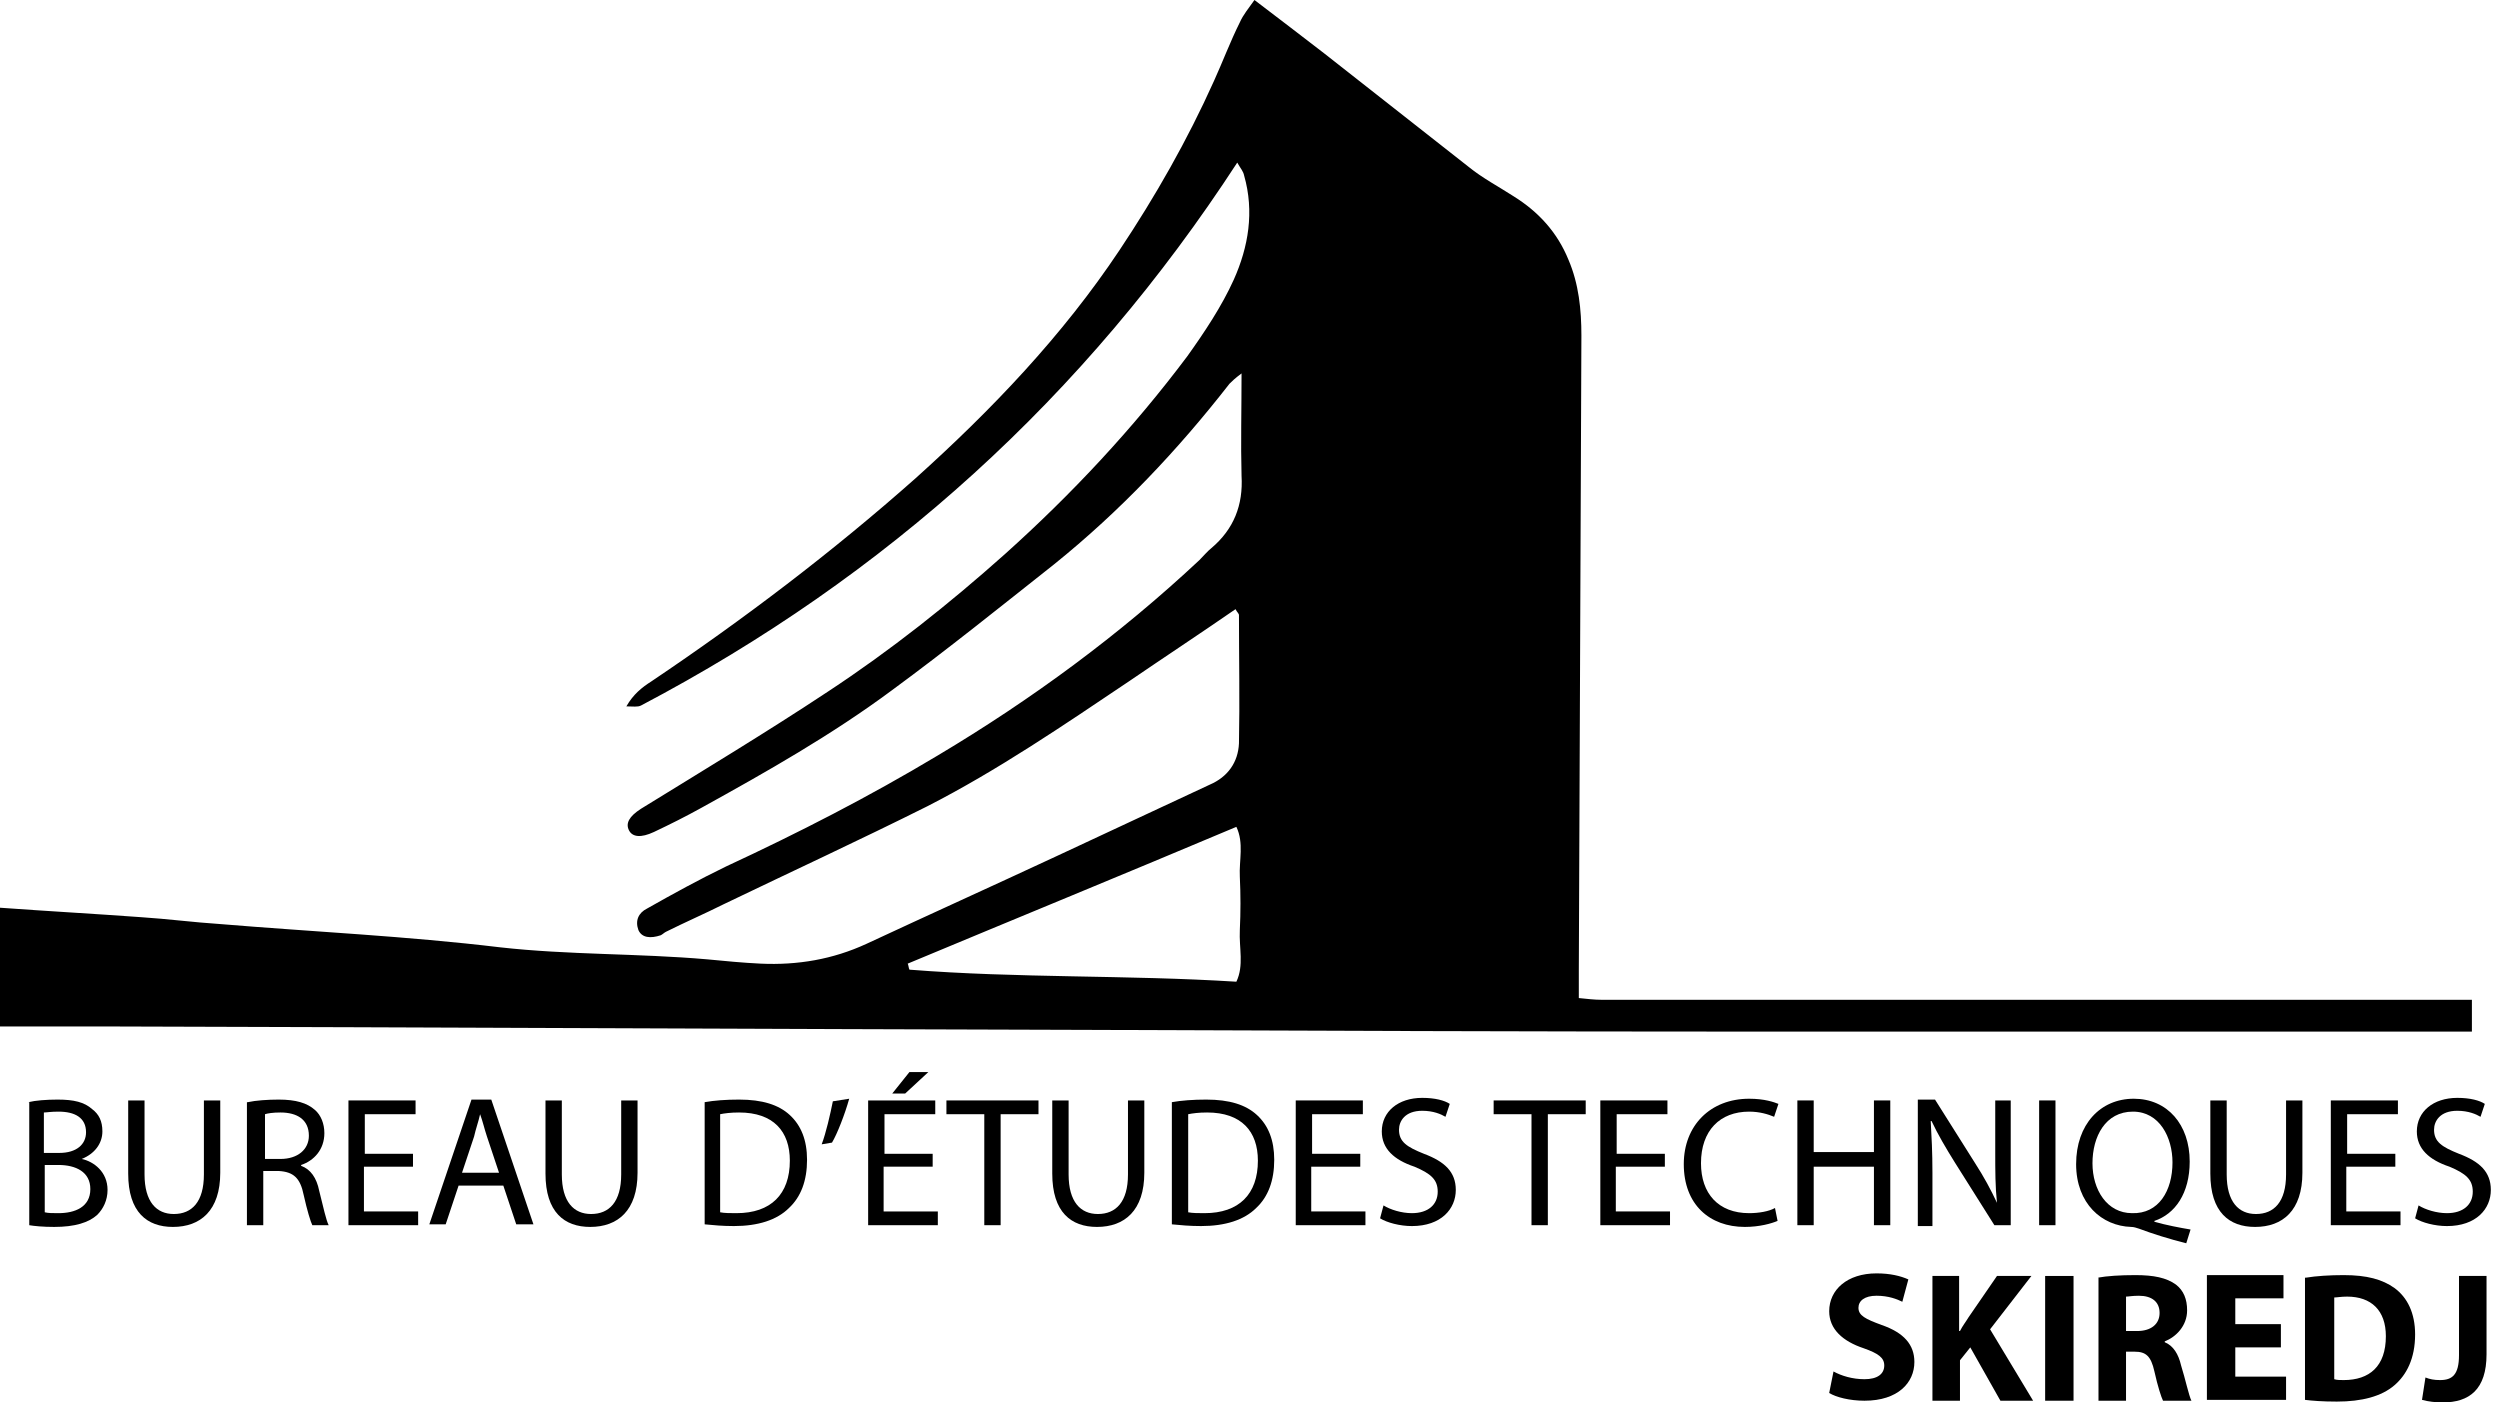 <svg xmlns="http://www.w3.org/2000/svg" width="205" height="115" viewBox="0 0 205 115" fill="none"><path d="M202.626 81.982C178.85 81.982 155.074 81.982 131.298 81.982C130.733 81.982 130.169 81.911 129.463 81.841C129.463 80.923 129.463 80.218 129.463 79.583C129.534 62.227 129.604 44.871 129.675 27.515C129.675 25.399 129.463 23.282 128.617 21.307C127.699 19.049 126.147 17.356 124.101 16.086C122.902 15.31 121.561 14.604 120.433 13.687C116.482 10.583 112.531 7.479 108.58 4.374C106.745 2.963 104.911 1.552 102.865 0C102.371 0.706 101.948 1.199 101.666 1.834C100.89 3.386 100.255 5.08 99.549 6.632C97.362 11.5 94.752 16.086 91.788 20.531C87.132 27.515 81.347 33.583 75.067 39.227C68.224 45.294 60.957 50.797 53.408 55.877C52.632 56.371 51.926 56.936 51.362 57.923C51.926 57.923 52.279 57.994 52.561 57.853C72.669 47.27 88.966 32.525 101.454 13.334C101.736 13.828 101.948 14.04 102.018 14.393C102.865 17.356 102.371 20.248 101.172 22.929C100.184 25.117 98.773 27.233 97.362 29.209C92.917 35.135 87.908 40.497 82.405 45.436C77.819 49.528 73.022 53.337 67.871 56.724C62.862 60.04 57.712 63.144 52.561 66.319C51.574 66.954 51.291 67.518 51.574 68.083C51.856 68.647 52.561 68.718 53.62 68.224C54.96 67.589 56.23 66.954 57.5 66.249C62.862 63.285 68.224 60.252 73.163 56.583C77.678 53.267 82.052 49.739 86.426 46.282C91.859 41.908 96.586 36.899 100.819 31.466C101.031 31.255 101.242 31.043 101.807 30.62C101.807 33.653 101.736 36.334 101.807 39.015C101.948 41.414 101.172 43.39 99.337 44.942C98.985 45.224 98.703 45.577 98.35 45.929C91.788 52.068 84.592 57.359 76.902 61.945C71.258 65.331 65.472 68.294 59.546 71.046C57.359 72.104 55.172 73.304 53.055 74.503C52.35 74.856 52.068 75.491 52.35 76.267C52.632 76.902 53.337 76.972 54.184 76.69C54.325 76.62 54.466 76.478 54.607 76.408C56.16 75.632 57.782 74.926 59.334 74.15C64.908 71.469 70.552 68.859 76.055 66.107C81.841 63.144 87.203 59.475 92.564 55.877C95.457 53.902 98.35 51.997 101.313 49.951C101.454 50.233 101.595 50.304 101.595 50.445C101.595 53.972 101.666 57.5 101.595 60.957C101.525 62.509 100.678 63.709 99.196 64.344C94.963 66.319 90.73 68.294 86.497 70.27C81.347 72.669 76.196 74.997 71.046 77.396C68.294 78.666 65.402 79.159 62.368 79.018C60.886 78.948 59.475 78.807 57.994 78.666C52.35 78.172 46.635 78.313 40.991 77.678C33.371 76.761 25.681 76.408 18.061 75.773C15.874 75.632 13.758 75.35 11.571 75.209C7.69 74.926 3.88 74.715 0 74.433V84.169C0.141 84.169 0.353 84.169 0.494 84.169C3.175 84.169 5.856 84.169 8.607 84.169C35.488 84.239 62.439 84.38 89.319 84.451C107.521 84.522 125.653 84.592 143.856 84.592C151.405 84.592 158.954 84.592 166.574 84.592C178.638 84.592 190.632 84.592 202.696 84.592V81.982H202.626ZM101.383 80.5C92.423 79.936 83.463 80.218 74.574 79.512C74.503 79.371 74.503 79.159 74.433 79.018C83.393 75.279 92.353 71.61 101.383 67.801C102.018 69.141 101.595 70.552 101.666 71.893C101.736 73.374 101.736 74.785 101.666 76.267C101.595 77.749 102.018 79.159 101.383 80.5Z" fill="black"></path><path d="M2.328 90.378C2.893 90.237 3.81 90.166 4.727 90.166C6.067 90.166 6.914 90.378 7.549 90.942C8.113 91.365 8.396 91.93 8.396 92.776C8.396 93.764 7.761 94.611 6.702 95.034C7.69 95.246 8.819 96.092 8.819 97.574C8.819 98.421 8.466 99.126 7.972 99.62C7.267 100.255 6.138 100.608 4.445 100.608C3.528 100.608 2.822 100.537 2.399 100.467V90.378H2.328ZM3.669 94.54H4.868C6.279 94.54 7.055 93.835 7.055 92.847C7.055 91.648 6.138 91.154 4.797 91.154C4.162 91.154 3.81 91.224 3.598 91.224V94.54H3.669ZM3.669 99.408C3.951 99.479 4.304 99.479 4.797 99.479C6.138 99.479 7.408 98.985 7.408 97.503C7.408 96.092 6.208 95.528 4.797 95.528H3.669V99.408Z" fill="black"></path><path d="M11.852 90.236V96.304C11.852 98.561 12.84 99.549 14.251 99.549C15.733 99.549 16.72 98.561 16.72 96.304V90.236H18.061V96.163C18.061 99.267 16.438 100.608 14.18 100.608C12.064 100.608 10.512 99.408 10.512 96.233V90.236H11.852V90.236Z" fill="black"></path><path d="M20.319 90.378C20.954 90.237 21.941 90.166 22.858 90.166C24.27 90.166 25.187 90.448 25.822 91.013C26.316 91.436 26.598 92.141 26.598 92.918C26.598 94.258 25.751 95.175 24.693 95.528V95.599C25.469 95.881 25.963 96.586 26.174 97.644C26.527 99.056 26.739 100.043 26.951 100.467H25.61C25.469 100.184 25.187 99.267 24.904 97.997C24.622 96.586 24.058 96.092 22.858 96.022H21.588V100.467H20.248V90.378H20.319ZM21.659 95.034H23C24.411 95.034 25.328 94.258 25.328 93.129C25.328 91.789 24.34 91.224 23 91.224C22.365 91.224 21.941 91.295 21.73 91.365V95.034H21.659Z" fill="black"></path><path d="M33.794 95.669H29.843V99.338H34.288V100.466H28.573V90.236H34.076V91.365H29.914V94.611H33.865V95.669H33.794Z" fill="black"></path><path d="M37.604 97.221L36.546 100.396H35.205L38.662 90.166H40.285L43.742 100.396H42.331L41.273 97.221H37.604ZM40.92 96.163L39.932 93.2C39.72 92.565 39.579 91.93 39.368 91.365C39.227 92 39.015 92.565 38.874 93.2L37.886 96.163H40.92Z" fill="black"></path><path d="M46.07 90.236V96.304C46.07 98.561 47.058 99.549 48.469 99.549C49.95 99.549 50.938 98.561 50.938 96.304V90.236H52.279V96.163C52.279 99.267 50.656 100.608 48.398 100.608C46.282 100.608 44.73 99.408 44.73 96.233V90.236H46.07V90.236Z" fill="black"></path><path d="M57.782 90.378C58.558 90.237 59.546 90.166 60.604 90.166C62.509 90.166 63.85 90.589 64.767 91.436C65.684 92.283 66.178 93.482 66.178 95.105C66.178 96.798 65.684 98.138 64.696 99.056C63.709 100.043 62.156 100.537 60.181 100.537C59.264 100.537 58.488 100.467 57.782 100.396V90.378ZM59.052 99.408C59.405 99.479 59.899 99.479 60.393 99.479C63.215 99.479 64.767 97.927 64.767 95.175C64.767 92.776 63.426 91.224 60.604 91.224C59.899 91.224 59.405 91.295 59.052 91.365V99.408Z" fill="black"></path><path d="M69.635 90.096C69.282 91.366 68.647 92.988 68.224 93.694L67.377 93.835C67.73 92.918 68.082 91.366 68.294 90.307L69.635 90.096Z" fill="black"></path><path d="M76.408 95.669H72.457V99.338H76.902V100.466H71.188V90.236H76.691V91.365H72.528V94.611H76.479V95.669H76.408ZM76.126 87.908L74.221 89.672H73.163L74.574 87.908H76.126Z" fill="black"></path><path d="M80.712 91.365H77.607V90.236H85.156V91.365H82.052V100.466H80.712V91.365V91.365Z" fill="black"></path><path d="M87.626 90.236V96.304C87.626 98.561 88.613 99.549 90.024 99.549C91.506 99.549 92.494 98.561 92.494 96.304V90.236H93.834V96.163C93.834 99.267 92.212 100.608 89.954 100.608C87.837 100.608 86.285 99.408 86.285 96.233V90.236H87.626V90.236Z" fill="black"></path><path d="M96.092 90.378C96.868 90.237 97.856 90.166 98.914 90.166C100.819 90.166 102.159 90.589 103.076 91.436C103.994 92.283 104.487 93.482 104.487 95.105C104.487 96.798 103.994 98.138 103.006 99.056C102.018 100.043 100.466 100.537 98.491 100.537C97.573 100.537 96.797 100.467 96.092 100.396V90.378ZM97.432 99.408C97.785 99.479 98.279 99.479 98.773 99.479C101.595 99.479 103.147 97.927 103.147 95.175C103.147 92.776 101.807 91.224 98.984 91.224C98.279 91.224 97.785 91.295 97.432 91.365V99.408Z" fill="black"></path><path d="M111.472 95.669H107.521V99.338H111.966V100.466H106.251V90.236H111.754V91.365H107.591V94.611H111.542V95.669H111.472Z" fill="black"></path><path d="M113.448 98.844C114.013 99.197 114.93 99.479 115.776 99.479C117.117 99.479 117.893 98.774 117.893 97.716C117.893 96.728 117.329 96.234 115.988 95.67C114.295 95.105 113.307 94.188 113.307 92.777C113.307 91.154 114.648 90.025 116.623 90.025C117.681 90.025 118.457 90.237 118.881 90.519L118.528 91.578C118.175 91.366 117.54 91.084 116.623 91.084C115.212 91.084 114.718 91.93 114.718 92.636C114.718 93.624 115.353 94.047 116.764 94.611C118.457 95.246 119.375 96.093 119.375 97.575C119.375 99.127 118.175 100.538 115.776 100.538C114.789 100.538 113.73 100.255 113.166 99.903L113.448 98.844Z" fill="black"></path><path d="M125.583 91.365H122.479V90.236H130.028V91.365H126.923V100.466H125.583V91.365V91.365Z" fill="black"></path><path d="M136.447 95.669H132.497V99.338H136.941V100.466H131.227V90.236H136.73V91.365H132.567V94.611H136.518V95.669H136.447Z" fill="black"></path><path d="M145.761 100.114C145.267 100.326 144.279 100.608 143.08 100.608C140.187 100.608 138.07 98.774 138.07 95.458C138.07 92.283 140.257 90.096 143.432 90.096C144.702 90.096 145.478 90.378 145.831 90.519L145.478 91.577C144.984 91.366 144.279 91.154 143.432 91.154C141.034 91.154 139.481 92.706 139.481 95.387C139.481 97.856 140.892 99.479 143.432 99.479C144.208 99.479 145.055 99.338 145.549 99.056L145.761 100.114Z" fill="black"></path><path d="M148.724 90.236V94.469H153.663V90.236H155.003V100.466H153.663V95.669H148.724V100.466H147.384V90.236H148.724Z" fill="black"></path><path d="M157.261 100.396V90.166H158.672L161.917 95.316C162.693 96.516 163.258 97.574 163.752 98.632C163.61 97.292 163.61 96.022 163.61 94.47V90.237H164.88V100.467H163.54L160.294 95.316C159.589 94.188 158.883 92.988 158.39 91.93H158.319C158.39 93.2 158.46 94.47 158.46 96.163V100.537H157.261V100.396Z" fill="black"></path><path d="M168.549 90.236V100.466H167.209V90.236H168.549Z" fill="black"></path><path d="M179.273 101.948C177.862 101.596 176.521 101.172 175.393 100.749C175.181 100.679 174.969 100.608 174.758 100.608C172.359 100.537 170.242 98.703 170.242 95.458C170.242 92.212 172.218 90.096 174.969 90.096C177.721 90.096 179.555 92.212 179.555 95.246C179.555 97.856 178.356 99.55 176.662 100.114V100.185C177.65 100.467 178.779 100.679 179.626 100.82L179.273 101.948ZM178.144 95.317C178.144 93.271 177.086 91.154 174.899 91.154C172.641 91.154 171.583 93.2 171.583 95.387C171.583 97.574 172.782 99.479 174.828 99.479C177.015 99.55 178.144 97.645 178.144 95.317Z" fill="black"></path><path d="M182.589 90.236V96.304C182.589 98.561 183.576 99.549 184.987 99.549C186.469 99.549 187.457 98.561 187.457 96.304V90.236H188.797V96.163C188.797 99.267 187.174 100.608 184.917 100.608C182.8 100.608 181.248 99.408 181.248 96.233V90.236H182.589V90.236Z" fill="black"></path><path d="M196.347 95.669H192.396V99.338H196.841V100.466H191.126V90.236H196.629V91.365H192.466V94.611H196.417V95.669H196.347Z" fill="black"></path><path d="M198.322 98.844C198.887 99.197 199.804 99.479 200.65 99.479C201.991 99.479 202.767 98.774 202.767 97.716C202.767 96.728 202.203 96.234 200.862 95.67C199.169 95.105 198.181 94.188 198.181 92.777C198.181 91.154 199.522 90.025 201.497 90.025C202.555 90.025 203.331 90.237 203.755 90.519L203.402 91.578C203.049 91.366 202.414 91.084 201.497 91.084C200.086 91.084 199.592 91.93 199.592 92.636C199.592 93.624 200.227 94.047 201.638 94.611C203.331 95.246 204.249 96.093 204.249 97.575C204.249 99.127 203.049 100.538 200.65 100.538C199.663 100.538 198.604 100.255 198.04 99.903L198.322 98.844Z" fill="black"></path><path d="M150.347 112.46C150.982 112.813 151.899 113.095 152.887 113.095C153.945 113.095 154.509 112.672 154.509 111.966C154.509 111.331 154.016 110.978 152.816 110.555C151.123 109.991 149.994 109.003 149.994 107.521C149.994 105.757 151.476 104.417 153.875 104.417C155.003 104.417 155.85 104.629 156.485 104.911L155.991 106.745C155.568 106.534 154.862 106.251 153.875 106.251C152.887 106.251 152.393 106.675 152.393 107.239C152.393 107.874 152.957 108.156 154.298 108.65C156.132 109.285 156.979 110.273 156.979 111.684C156.979 113.377 155.638 114.859 152.887 114.859C151.687 114.859 150.559 114.576 149.994 114.224L150.347 112.46Z" fill="black"></path><path d="M158.39 104.629H160.647V109.144H160.718C160.93 108.721 161.212 108.368 161.423 108.015L163.752 104.629H166.574L163.187 109.003L166.715 114.859H164.034L161.564 110.485L160.718 111.543V114.859H158.46V104.629H158.39Z" fill="black"></path><path d="M170.03 104.629V114.859H167.702V104.629H170.03Z" fill="black"></path><path d="M172.006 104.77C172.782 104.629 173.84 104.559 175.11 104.559C176.592 104.559 177.65 104.77 178.426 105.335C179.061 105.829 179.343 106.534 179.343 107.451C179.343 108.721 178.426 109.638 177.509 109.991V110.062C178.214 110.344 178.638 111.049 178.849 111.967C179.202 113.095 179.484 114.436 179.696 114.859H177.368C177.227 114.577 176.945 113.73 176.662 112.46C176.38 111.19 175.957 110.838 175.04 110.838H174.334V114.859H172.076V104.77H172.006ZM174.334 109.144H175.251C176.38 109.144 177.086 108.58 177.086 107.663C177.086 106.746 176.451 106.252 175.392 106.252C174.828 106.252 174.546 106.322 174.334 106.322V109.144Z" fill="black"></path><path d="M187.033 110.485H183.294V112.884H187.457V114.789H180.966V104.559H187.245V106.463H183.294V108.58H187.033V110.485V110.485Z" fill="black"></path><path d="M189.079 104.77C189.926 104.629 191.055 104.559 192.184 104.559C194.089 104.559 195.358 104.911 196.346 105.617C197.404 106.393 198.039 107.663 198.039 109.427C198.039 111.402 197.334 112.743 196.346 113.589C195.288 114.506 193.665 114.93 191.619 114.93C190.42 114.93 189.573 114.859 189.009 114.789V104.77H189.079ZM191.408 113.095C191.619 113.166 191.901 113.166 192.184 113.166C194.3 113.166 195.641 112.037 195.641 109.568C195.641 107.451 194.441 106.322 192.466 106.322C191.972 106.322 191.619 106.393 191.408 106.393V113.095Z" fill="black"></path><path d="M201.568 104.629H203.896V111.049C203.896 113.942 202.485 115 200.298 115C199.733 115 199.098 114.93 198.604 114.788L198.887 112.954C199.239 113.095 199.592 113.166 200.086 113.166C201.074 113.166 201.638 112.742 201.638 111.12V104.629H201.568Z" fill="black"></path></svg>